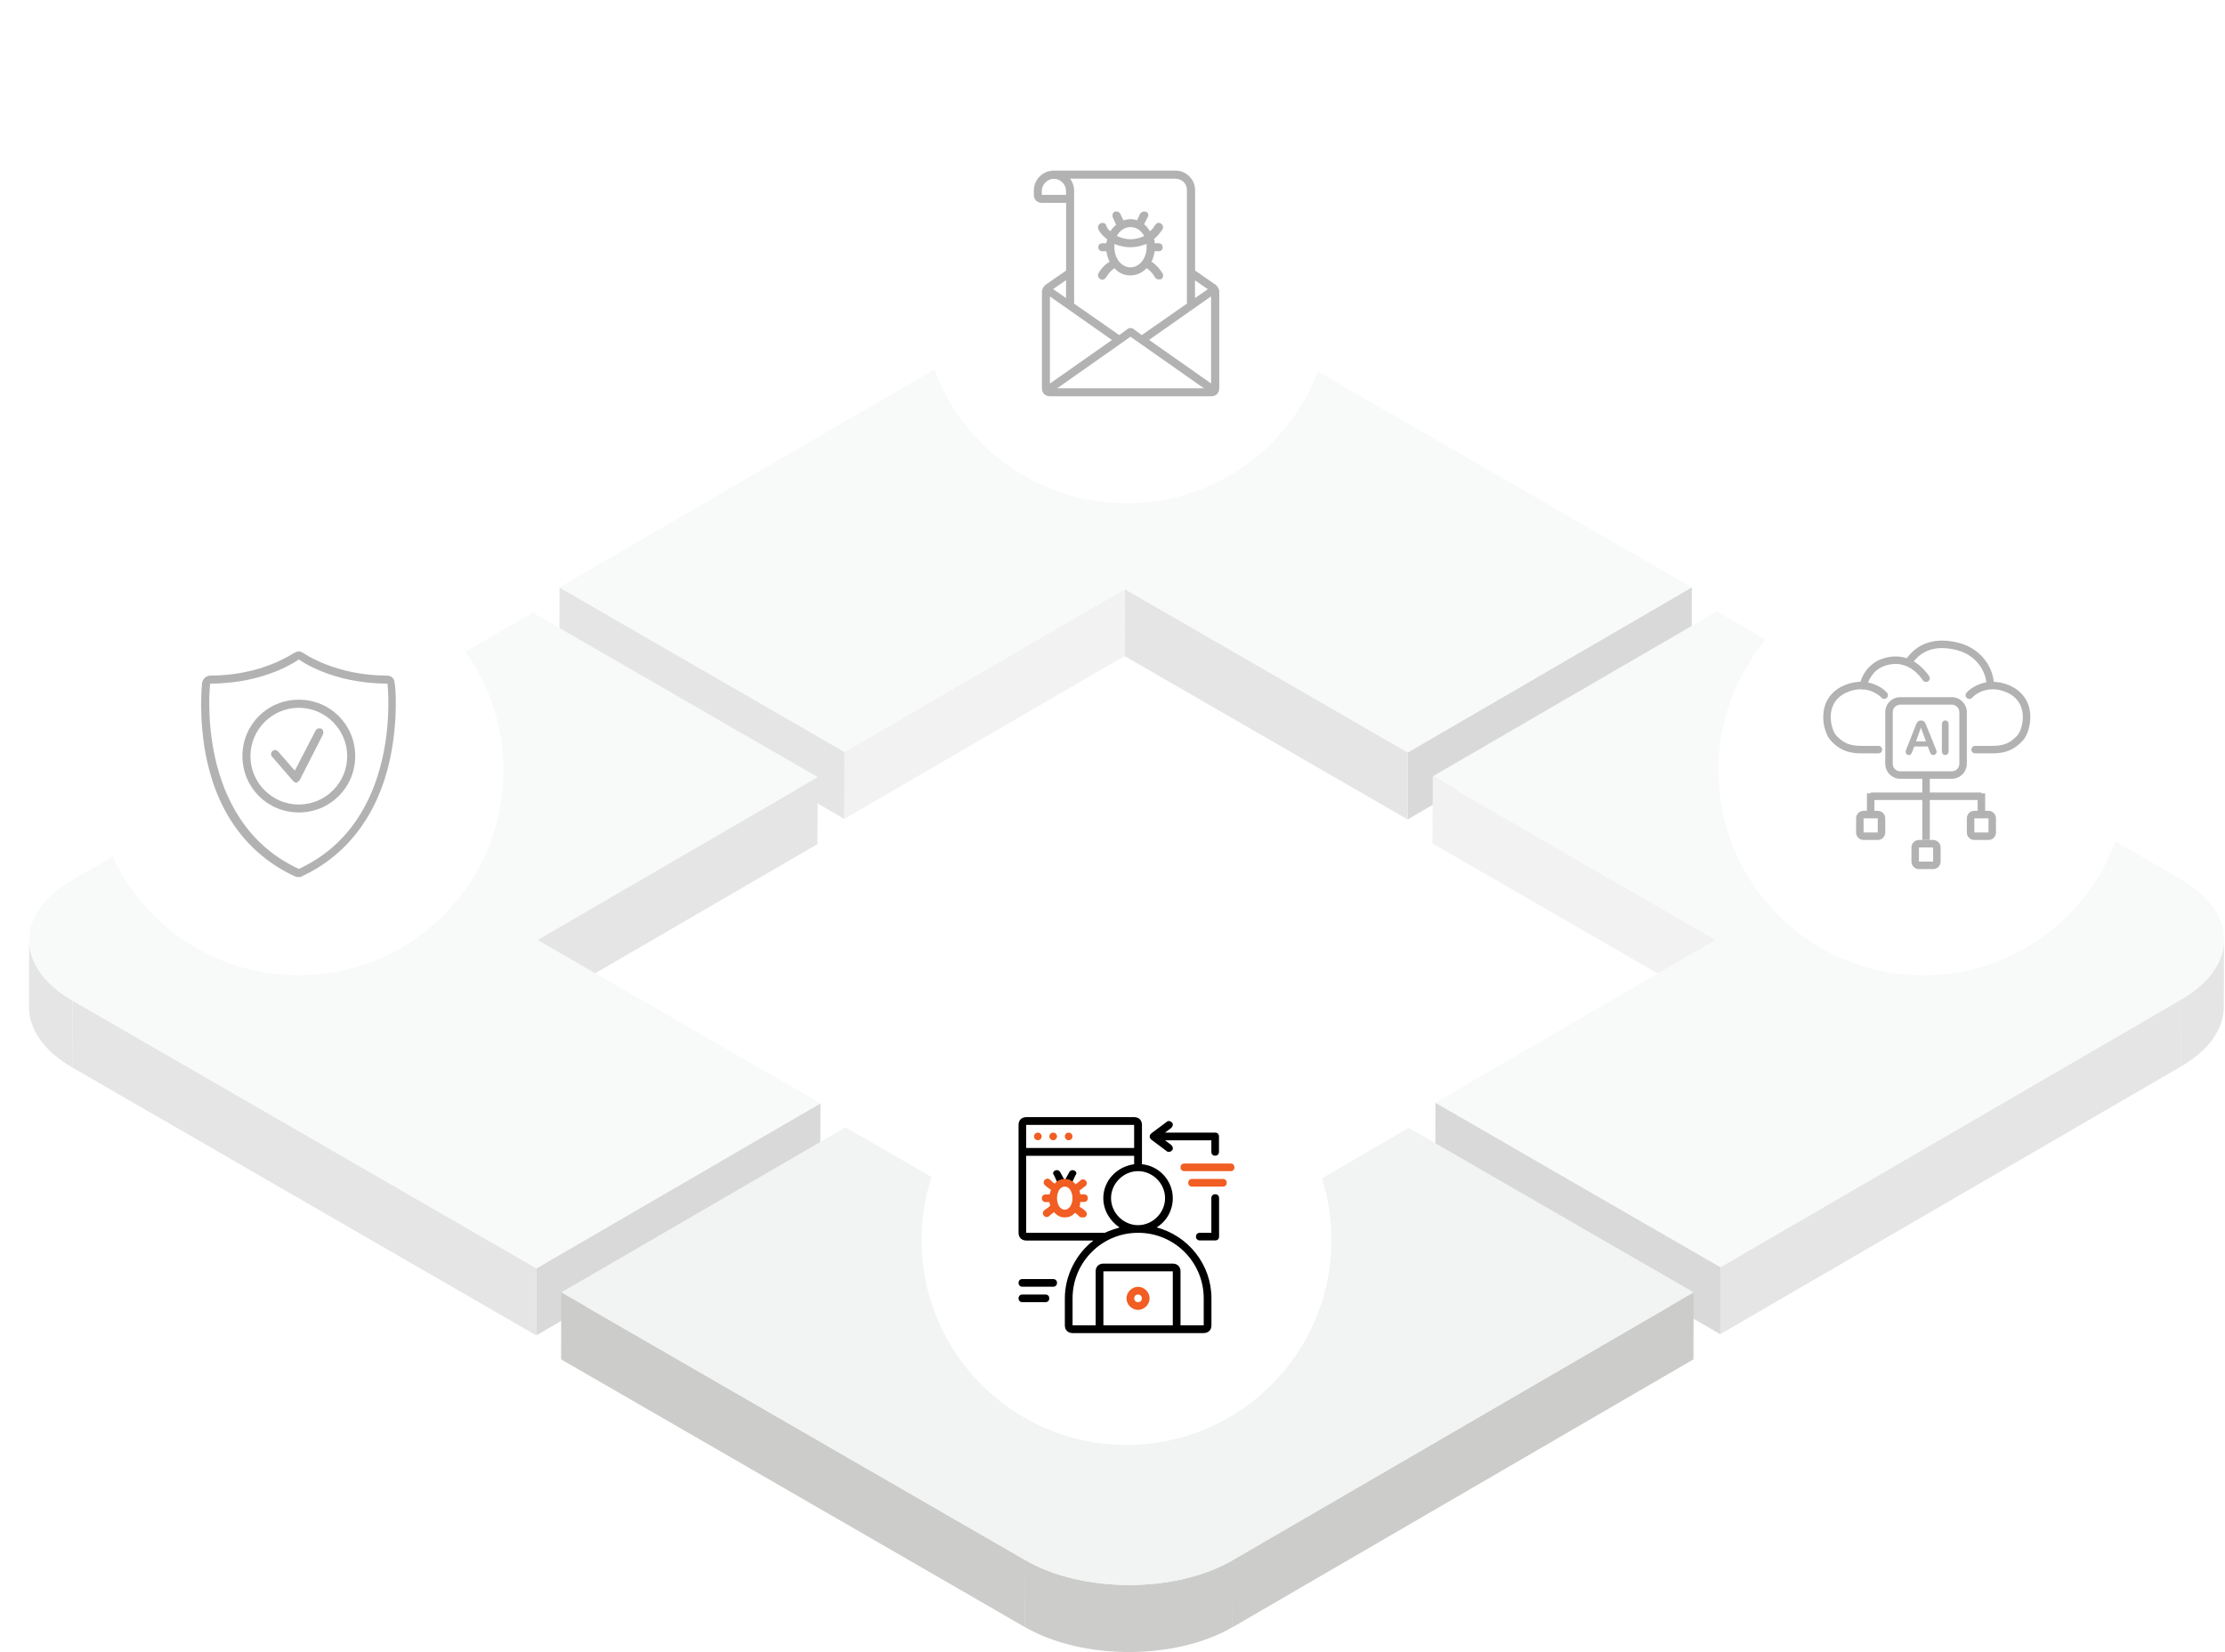 <svg width="594" height="441" viewBox="0 0 594 441" fill="none" xmlns="http://www.w3.org/2000/svg">
<g opacity="0.5">
<path d="M451.657 156.777L451.609 174.689L375.785 218.743L375.834 200.855L451.657 156.777Z" fill="#B3B3B3"/>
<path d="M375.834 200.855L375.785 218.743L300.229 175.126L300.277 157.238L375.834 200.855Z" fill="#CCCCCB"/>
<path d="M300.277 157.238L300.229 175.126L225.4 218.597L225.449 200.709L300.277 157.238Z" fill="#E6E6E5"/>
<path d="M225.449 200.709L225.4 218.597L149.334 174.69L149.383 156.801L225.449 200.709Z" fill="#CCCCCB"/>
<path d="M451.657 156.777L375.809 200.83L300.253 157.214L225.425 200.685L149.334 156.777L272.38 85.296C287.628 76.437 312.417 76.437 327.761 85.296L451.609 156.777H451.657Z" fill="#F2F3F3"/>
<path d="M458.043 250.879L457.994 268.767L382.438 225.175L382.486 207.262L458.043 250.879Z" fill="#E6E6E5"/>
<path d="M593.738 250.854L593.69 268.743C593.69 274.52 589.878 280.272 582.303 284.665L582.351 266.777C589.926 262.384 593.714 256.607 593.738 250.854Z" fill="#CCCCCB"/>
<path d="M459.305 338.257L459.257 356.146L383.166 312.238L383.215 294.35L459.305 338.257Z" fill="#B3B3B3"/>
<path d="M582.351 266.777L582.302 284.665L459.256 356.146L459.304 338.257L582.351 266.777Z" fill="#CCCCCB"/>
<path d="M582.182 234.689C597.526 243.549 597.599 257.918 582.352 266.753L459.305 338.233L383.215 294.325L458.043 250.854L382.486 207.238L458.334 163.185L582.182 234.665V234.689Z" fill="#F2F3F3"/>
<path d="M218.31 207.432L218.237 225.32L143.434 268.791L143.482 250.879L218.31 207.432Z" fill="#CCCCCB"/>
<path d="M7.738 268.816L7.787 250.927C7.787 256.777 11.623 262.626 19.344 267.068L19.295 284.956C11.574 280.515 7.738 274.665 7.738 268.816Z" fill="#CCCCCB"/>
<path d="M143.215 338.549L143.143 356.461L19.295 284.956L19.343 267.068L143.215 338.549Z" fill="#CCCCCB"/>
<path d="M219.04 294.495L218.992 312.383L143.168 356.461L143.217 338.549L219.04 294.495Z" fill="#B3B3B3"/>
<path d="M218.311 207.432L143.507 250.903L219.064 294.52L143.216 338.573L19.344 267.068C4 258.209 3.927 243.864 19.174 235.005L142.221 163.524L218.287 207.432H218.311Z" fill="#F2F3F3"/>
<g filter="url(#filter0_d_5410_312)">
<path d="M79.701 256.364C109.904 256.364 134.402 231.874 134.402 201.68C134.402 171.485 109.904 146.995 79.701 146.995C49.498 146.995 25 171.485 25 201.68C25 231.874 49.498 256.364 79.701 256.364Z" fill="white"/>
</g>
<g filter="url(#filter1_d_5410_312)">
<path d="M300.738 130.369C330.941 130.369 355.439 105.879 355.439 75.684C355.439 45.49 330.941 21 300.738 21C270.535 21 246.037 45.49 246.037 75.684C246.037 105.879 270.535 130.369 300.738 130.369Z" fill="white"/>
</g>
<g filter="url(#filter2_d_5410_312)">
<path d="M513.439 256.369C543.642 256.369 568.14 231.879 568.14 201.684C568.14 171.49 543.642 147 513.439 147C483.236 147 458.738 171.49 458.738 201.684C458.738 231.879 483.236 256.369 513.439 256.369Z" fill="white"/>
</g>
<path d="M521.078 205.885V207.885H507.297V205.885H521.078ZM523.078 203.885V190.104C523.078 189 522.182 188.104 521.078 188.104H507.297C506.192 188.104 505.297 189 505.297 190.104V203.885C505.297 204.99 506.192 205.885 507.297 205.885V207.885L507.091 207.879C505.046 207.776 503.406 206.136 503.302 204.091L503.297 203.885V190.104C503.297 187.895 505.088 186.104 507.297 186.104H521.078L521.284 186.109C523.397 186.216 525.078 187.964 525.078 190.104V203.885L525.072 204.091C524.968 206.136 523.329 207.776 521.284 207.879L521.078 207.885V205.885C522.182 205.885 523.078 204.99 523.078 203.885Z" fill="#666666"/>
<path d="M516.078 230V232H512.299V230H516.078ZM516.078 226.221H512.299V232L512.095 231.99C511.153 231.894 510.405 231.146 510.31 230.205L510.299 230V226.221C510.299 225.186 511.086 224.334 512.095 224.232L512.299 224.221H516.078L516.282 224.232C517.291 224.334 518.078 225.186 518.078 226.221V230L518.067 230.205C517.972 231.146 517.224 231.894 516.282 231.99L516.078 232V226.221Z" fill="#666666"/>
<path d="M530.857 222.221V224.221H527.078V222.221H530.857ZM530.857 218.442H527.078V224.221L526.874 224.211C525.933 224.115 525.184 223.367 525.089 222.426L525.078 222.221V218.442C525.078 217.406 525.865 216.555 526.874 216.453L527.078 216.442H530.857L531.062 216.453C532.07 216.555 532.857 217.407 532.857 218.442V222.221L532.847 222.426C532.751 223.367 532.003 224.115 531.062 224.211L530.857 224.221V218.442Z" fill="#666666"/>
<path d="M501.297 222.221V224.221H497.518V222.221H501.297ZM501.297 218.442H497.518V224.221L497.313 224.211C496.372 224.115 495.624 223.367 495.528 222.426L495.518 222.221V218.442C495.518 217.406 496.305 216.555 497.313 216.453L497.518 216.442H501.297L501.501 216.453C502.509 216.555 503.297 217.407 503.297 218.442V222.221L503.286 222.426C503.191 223.367 502.442 224.115 501.501 224.211L501.297 224.221V218.442Z" fill="#666666"/>
<path d="M518.412 200.44V193.421C518.412 193.056 518.495 192.783 518.661 192.601C518.827 192.418 519.042 192.327 519.305 192.327C519.577 192.327 519.796 192.418 519.962 192.601C520.132 192.779 520.217 193.052 520.217 193.421V200.44C520.217 200.809 520.132 201.085 519.962 201.267C519.796 201.449 519.577 201.54 519.305 201.54C519.046 201.54 518.831 201.449 518.661 201.267C518.495 201.08 518.412 200.805 518.412 200.44Z" fill="#666666"/>
<path d="M515.081 200.38L514.655 199.262H511.033L510.608 200.404C510.442 200.85 510.3 201.152 510.183 201.31C510.065 201.464 509.873 201.541 509.605 201.541C509.378 201.541 509.178 201.458 509.004 201.291C508.829 201.125 508.742 200.937 508.742 200.726C508.742 200.605 508.762 200.479 508.803 200.349C508.843 200.22 508.91 200.039 509.004 199.809L511.282 194.023C511.347 193.857 511.424 193.658 511.513 193.427C511.607 193.192 511.704 192.998 511.805 192.844C511.91 192.69 512.046 192.566 512.212 192.473C512.382 192.376 512.591 192.327 512.838 192.327C513.089 192.327 513.298 192.376 513.464 192.473C513.634 192.566 513.77 192.688 513.871 192.838C513.977 192.988 514.064 193.15 514.133 193.324C514.206 193.494 514.297 193.723 514.406 194.011L516.734 199.76C516.916 200.197 517.007 200.516 517.007 200.714C517.007 200.921 516.92 201.111 516.746 201.285C516.576 201.455 516.369 201.541 516.126 201.541C515.984 201.541 515.863 201.514 515.761 201.462C515.66 201.413 515.575 201.346 515.506 201.261C515.437 201.172 515.362 201.038 515.281 200.86C515.204 200.678 515.138 200.518 515.081 200.38ZM511.507 197.906H514.169L512.826 194.23L511.507 197.906Z" fill="#666666"/>
<path d="M515.188 207.107V224.221H513.188V207.107H515.188Z" fill="#666666"/>
<path d="M529.967 211.775V217.22H527.967V211.775H529.967Z" fill="#666666"/>
<path d="M499.408 211.553L528.968 211.553L528.968 213.553L499.408 213.553L499.408 211.553Z" fill="#666666"/>
<path d="M500.408 211.775V217.22H498.408V211.775H500.408Z" fill="#666666"/>
<path d="M524.999 184.911C526.36 183.356 530.624 180.596 536.178 182.844C540.294 184.51 541.813 187.706 542.008 190.714C542.104 192.194 541.883 193.626 541.517 194.822C541.157 195.997 540.628 197.037 540.035 197.676C539.01 198.78 537.926 199.655 536.597 200.243C535.268 200.831 533.759 201.105 531.923 201.105H527.295C526.743 201.105 526.295 200.658 526.295 200.105C526.295 199.553 526.743 199.105 527.295 199.105H531.923C533.558 199.105 534.776 198.862 535.787 198.414C536.797 197.967 537.668 197.286 538.57 196.314C538.88 195.981 539.292 195.256 539.604 194.237C539.909 193.241 540.09 192.051 540.012 190.843C539.858 188.475 538.722 186.031 535.427 184.697C530.859 182.849 527.458 185.139 526.505 186.229C526.141 186.644 525.509 186.686 525.094 186.322C524.678 185.959 524.635 185.327 524.999 184.911Z" fill="#666666"/>
<path d="M503.77 184.911C502.41 183.356 498.146 180.596 492.592 182.844C488.475 184.51 486.957 187.706 486.762 190.714C486.666 192.194 486.887 193.626 487.253 194.822C487.612 195.997 488.141 197.037 488.734 197.676C489.76 198.78 490.843 199.655 492.173 200.243C493.501 200.831 495.01 201.105 496.847 201.105H501.475C502.027 201.105 502.474 200.658 502.475 200.105C502.475 199.553 502.027 199.105 501.475 199.105H496.847C495.212 199.105 493.994 198.862 492.982 198.414C491.972 197.967 491.102 197.286 490.199 196.314C489.889 195.981 489.478 195.256 489.166 194.237C488.861 193.241 488.679 192.051 488.758 190.843C488.911 188.475 490.047 186.031 493.343 184.697C497.91 182.849 501.311 185.139 502.265 186.229C502.628 186.644 503.26 186.686 503.676 186.322C504.091 185.959 504.134 185.327 503.77 184.911Z" fill="#666666"/>
<path d="M502.592 175.821C505.138 174.973 507.525 175.067 509.656 175.941C511.772 176.809 513.565 178.415 515.007 180.475C515.324 180.927 515.213 181.55 514.761 181.867C514.308 182.184 513.685 182.073 513.368 181.621C512.087 179.791 510.574 178.48 508.898 177.792C507.237 177.111 505.346 177.011 503.225 177.718C499.96 178.806 498.671 181.825 498.449 183.157C498.358 183.702 497.843 184.07 497.299 183.979C496.754 183.889 496.386 183.373 496.477 182.828C496.773 181.049 498.389 177.222 502.592 175.821Z" fill="#666666"/>
<path d="M530.301 182.708C530.301 179.884 528.141 174.897 522.123 173.464C519.013 172.723 516.602 172.928 514.729 173.665C512.854 174.403 511.429 175.708 510.352 177.324C510.045 177.784 509.424 177.908 508.965 177.602C508.505 177.295 508.381 176.674 508.688 176.215C509.944 174.33 511.67 172.719 513.996 171.804C516.323 170.888 519.162 170.703 522.586 171.519C529.637 173.197 532.301 179.101 532.301 182.708C532.301 183.26 531.853 183.708 531.301 183.708C530.749 183.708 530.301 183.26 530.301 182.708Z" fill="#666666"/>
<path d="M323.318 102.359L306.76 90.733L323.318 79.107V102.335V102.359ZM282.238 103.646L301.807 89.883L321.4 103.646H282.238ZM280.295 79.131L296.854 90.757L280.295 102.383V79.155V79.131ZM284.593 74.811V79.544L281.145 77.165L284.593 74.786V74.811ZM278.135 52.019V50.951C278.135 49.228 279.64 47.723 281.364 47.723C283.088 47.723 284.593 49.228 284.593 50.951V52.019H278.135ZM313.849 47.723C315.573 47.723 316.86 49.01 316.86 50.733V81.049L304.817 89.447L302.462 87.723C302.025 87.505 301.612 87.505 301.175 87.723L298.796 89.447L286.754 81.049V50.927C286.754 49.641 286.317 48.573 285.685 47.699H313.873L313.849 47.723ZM322.468 77.189L319.021 79.568V74.835L322.468 77.214V77.189ZM324.629 76.097L319.045 72.214V50.709C319.045 47.917 316.666 45.539 313.873 45.539H281.388C278.377 45.539 275.998 47.893 275.998 50.927V51.995C275.998 53.282 276.872 54.155 278.159 54.155H284.617V72.214L279.033 76.097C278.596 76.534 278.159 77.165 278.159 77.82V103.621C278.159 104.908 279.033 105.782 280.32 105.782H323.342C324.629 105.782 325.503 104.932 325.503 103.621V77.82C325.503 77.165 325.066 76.534 324.653 76.097" fill="#666666"/>
<path d="M300.301 59.544L299.014 56.971C298.796 56.534 298.165 56.316 297.509 56.534C297.072 56.752 296.854 57.408 297.072 58.039L298.359 60.83L300.301 59.544Z" fill="#666666"/>
<path d="M305.909 56.534C305.472 56.316 304.841 56.534 304.404 56.971L303.117 59.762L304.841 61.048L306.346 58.039C306.783 57.383 306.565 56.752 305.909 56.534Z" fill="#666666"/>
<path d="M301.806 71.364C299.427 71.364 297.509 69.01 297.509 66V65.126C298.577 65.563 300.082 66 301.806 66C303.53 66 304.817 65.563 306.103 65.126V66C306.103 69.01 304.161 71.364 301.806 71.364ZM301.806 60.612C303.311 60.612 304.598 61.485 305.472 62.99C304.622 63.427 303.311 63.864 301.806 63.864C300.301 63.864 299.232 63.427 298.14 62.99C299.014 61.485 300.301 60.612 301.806 60.612ZM307.415 69.859C307.852 69.01 308.07 68.136 308.264 67.068H309.333C309.964 67.068 310.401 66.631 310.401 66C310.401 65.369 309.964 64.932 309.333 64.932H308.264C308.264 64.495 308.264 64.277 308.046 63.864C309.551 62.578 310.425 61.073 310.425 61.073C310.644 60.417 310.425 60.005 309.77 59.568C309.114 59.349 308.701 59.568 308.264 60.223C308.264 60.223 307.827 61.097 306.977 61.728C305.909 59.786 303.967 58.5 301.806 58.5C299.645 58.5 297.727 59.786 296.416 61.728C295.566 61.097 295.348 60.223 295.348 60.223C295.129 59.568 294.498 59.374 293.843 59.568C293.187 60.005 292.993 60.442 293.187 61.073C293.187 61.291 293.843 62.578 295.566 63.864C295.566 64.301 295.348 64.519 295.348 64.932H294.28C293.624 64.932 293.211 65.369 293.211 66C293.211 66.631 293.648 67.068 294.28 67.068H295.348C295.566 68.136 295.785 69.01 296.222 69.859C294.061 71.146 293.211 73.087 293.211 73.087C292.993 73.743 293.211 74.155 293.867 74.592C294.304 74.811 294.935 74.592 295.372 73.937C295.372 73.937 296.028 72.65 297.533 71.582C298.601 72.869 300.107 73.524 301.83 73.524C303.554 73.524 305.059 72.675 306.128 71.582C307.633 72.65 308.289 73.937 308.289 73.937C308.507 74.374 308.944 74.592 309.357 74.592H309.794C310.449 74.374 310.644 73.718 310.449 73.087C310.231 72.869 309.381 71.146 307.439 69.859" fill="#666666"/>
<path d="M79.774 173.888C79.337 173.888 78.924 174.107 78.487 174.325C78.269 174.325 70.087 180.345 56.102 180.345C55.033 180.345 54.159 181.219 53.941 182.286C53.941 182.723 52.873 191.971 55.228 202.942C58.457 217.772 66.639 228.33 78.681 233.913C79.118 234.131 79.531 234.131 79.75 234.131C79.968 234.131 80.405 234.131 80.599 233.913C92.642 228.33 100.824 217.553 104.053 202.942C106.432 191.971 105.558 182.723 105.34 182.286C105.34 181.219 104.466 180.345 103.397 180.345C89.413 180.345 81.012 174.325 81.012 174.325C80.575 174.107 80.162 173.888 79.725 173.888M79.774 176.024C79.774 176.024 88.369 182.481 103.446 182.481C103.446 182.481 107.743 219.058 79.774 231.947C51.804 219.034 56.102 182.481 56.102 182.481C71.155 182.481 79.774 176.024 79.774 176.024Z" fill="#666666"/>
<path d="M79.774 186.777C71.373 186.777 64.721 193.452 64.721 201.825C64.721 210.199 71.397 216.874 79.774 216.874C88.15 216.874 94.827 210.199 94.827 201.825C94.827 193.452 88.15 186.777 79.774 186.777ZM79.774 188.937C86.863 188.937 92.69 194.738 92.69 201.85C92.69 208.961 86.888 214.762 79.774 214.762C72.66 214.762 66.857 208.961 66.857 201.85C66.857 194.738 72.66 188.937 79.774 188.937Z" fill="#666666"/>
<path d="M79.119 208.937C78.901 208.937 78.464 208.719 78.269 208.5L72.685 202.044C72.248 201.607 72.248 200.976 72.685 200.539C73.122 200.102 73.754 200.102 74.191 200.539L78.706 205.709L84.291 194.956C84.509 194.52 85.14 194.301 85.796 194.52C86.233 194.738 86.451 195.369 86.233 196.024L79.993 208.282C79.775 208.5 79.556 208.719 79.143 208.937" fill="#666666"/>
</g>
<path d="M452.142 344.981L452.093 362.869L329.047 434.374L329.095 416.461L452.142 344.981Z" fill="#CCCCCB"/>
<path d="M273.715 416.461L273.667 434.374L149.795 362.869L149.843 344.981L273.715 416.461Z" fill="#CCCCCB"/>
<path d="M329.095 416.461L329.047 434.35C313.799 443.209 289.01 443.209 273.666 434.35L273.715 416.461C289.059 425.32 313.848 425.32 329.095 416.461Z" fill="#CCCCCB"/>
<path d="M452.142 344.981L329.095 416.461C313.848 425.32 289.059 425.32 273.715 416.461L149.867 344.981L225.715 300.927L301.272 344.544L376.075 301.073L452.166 344.981H452.142Z" fill="#F2F3F3"/>
<g filter="url(#filter3_d_5410_312)">
<path d="M300.738 381.704C330.941 381.704 355.439 357.214 355.439 327.019C355.439 296.825 330.941 272.335 300.738 272.335C270.535 272.335 246.037 296.825 246.037 327.019C246.037 357.214 270.535 381.704 300.738 381.704Z" fill="white"/>
</g>
<path d="M286.728 312.432C286.315 312.238 285.708 312.432 285.49 312.845L284.251 315.102L283.013 312.845C282.819 312.432 282.188 312.214 281.775 312.432C281.144 312.626 280.949 313.257 281.362 313.67L282.6 316.34C283.207 316.34 283.62 316.146 284.251 316.146C284.883 316.146 285.271 316.146 285.902 316.34L287.141 313.67C287.553 313.257 287.335 312.651 286.728 312.432Z" fill="black"/>
<path d="M321.326 353.791H315.159V339.374C315.159 338.136 314.334 337.311 313.095 337.311H294.57C293.332 337.311 292.507 338.136 292.507 339.374V353.791H286.34V346.583C286.34 336.898 294.158 329.083 303.845 329.083C313.532 329.083 321.35 336.898 321.35 346.583V353.791H321.326ZM313.095 353.791H294.57V339.374H313.095V353.791ZM273.957 329.107V308.524H302.777V310.782C298.236 311.388 294.546 315.102 294.546 319.835C294.546 323.136 296.391 326 298.868 327.65C297.63 328.063 296.197 328.476 294.959 329.083H273.957V329.107ZM273.957 300.272H302.777V306.437H273.957V300.272ZM303.821 312.626C307.73 312.626 311.032 315.927 311.032 319.835C311.032 323.743 307.73 327.044 303.821 327.044C299.912 327.044 296.61 323.743 296.61 319.835C296.61 315.927 299.912 312.626 303.821 312.626ZM308.774 327.65C311.444 326 313.095 323.112 313.095 319.835C313.095 315.102 309.381 311.194 304.865 310.782V300.272C304.865 299.034 304.039 298.209 302.801 298.209H273.982C272.743 298.209 271.918 299.034 271.918 300.272V329.083C271.918 330.32 272.743 331.146 273.982 331.146H291.9C287.359 334.641 284.276 340.417 284.276 346.583V353.791C284.276 355.029 285.102 355.854 286.34 355.854H321.35C322.588 355.854 323.414 355.029 323.414 353.791V346.583C323.414 337.529 317.223 329.908 308.798 327.65" fill="black"/>
<path d="M324.41 318.791C323.803 318.791 323.39 319.204 323.39 319.811V329.083H320.307C319.7 329.083 319.287 329.495 319.287 330.102C319.287 330.709 319.7 331.121 320.307 331.121H324.434C325.041 331.121 325.454 330.709 325.454 330.102V319.811C325.454 319.204 325.041 318.791 324.434 318.791" fill="black"/>
<path d="M324.409 302.335H311.031L312.682 301.097C313.095 300.684 313.289 300.078 312.9 299.665C312.488 299.252 311.881 299.058 311.468 299.471L307.34 302.553C307.146 302.772 306.928 302.966 306.928 303.379C306.928 303.791 307.146 303.985 307.34 304.204L311.468 307.286C311.662 307.481 311.881 307.481 312.075 307.481C312.488 307.481 312.682 307.286 312.9 307.068C313.313 306.655 313.095 306.049 312.682 305.636L311.031 304.398H323.389V307.481C323.389 308.112 323.802 308.5 324.409 308.5C325.016 308.5 325.428 308.087 325.428 307.481V303.354C325.428 302.748 325.016 302.335 324.409 302.335Z" fill="black"/>
<path d="M281.168 341.437H272.938C272.306 341.437 271.918 341.85 271.918 342.456C271.918 343.063 272.331 343.476 272.938 343.476H281.168C281.775 343.476 282.188 343.063 282.188 342.456C282.188 341.85 281.775 341.437 281.168 341.437Z" fill="black"/>
<path d="M279.105 345.563H272.938C272.306 345.563 271.918 345.976 271.918 346.582C271.918 347.189 272.331 347.602 272.938 347.602H279.105C279.712 347.602 280.124 347.189 280.124 346.582C280.124 345.976 279.712 345.563 279.105 345.563Z" fill="black"/>
<path d="M277.065 302.335C277.623 302.335 278.084 302.796 278.084 303.354C278.084 303.913 277.623 304.374 277.065 304.374C276.506 304.374 276.045 303.913 276.045 303.354C276.045 302.796 276.506 302.335 277.065 302.335Z" fill="#F15D22"/>
<path d="M281.168 302.335C281.727 302.335 282.188 302.796 282.188 303.354C282.188 303.913 281.727 304.374 281.168 304.374C280.61 304.374 280.148 303.913 280.148 303.354C280.148 302.796 280.61 302.335 281.168 302.335Z" fill="#F15D22"/>
<path d="M285.295 302.335C285.854 302.335 286.315 302.796 286.315 303.354C286.315 303.913 285.854 304.374 285.295 304.374C284.737 304.374 284.275 303.913 284.275 303.354C284.275 302.796 284.737 302.335 285.295 302.335Z" fill="#F15D22"/>
<path d="M284.251 322.917C283.013 322.917 282.187 321.485 282.187 319.835C282.187 318.184 283.013 316.752 284.251 316.752C285.489 316.752 286.315 318.184 286.315 319.835C286.315 321.485 285.489 322.917 284.251 322.917ZM289.398 320.854C290.005 320.854 290.418 320.442 290.418 319.835C290.418 319.228 290.005 318.816 289.398 318.816H288.379C288.379 318.403 288.184 317.99 288.184 317.796C288.816 317.383 289.204 316.971 289.835 316.558C290.248 316.146 290.248 315.539 289.835 315.126C289.423 314.714 288.816 314.714 288.403 315.126C287.99 315.539 287.577 315.757 287.165 316.146C286.339 315.126 285.319 314.714 284.275 314.714C283.231 314.714 282.212 315.126 281.605 315.951C281.192 315.757 280.779 315.32 280.366 314.932C279.954 314.544 279.347 314.519 278.934 314.932C278.521 315.345 278.521 315.951 278.934 316.364C279.347 316.777 279.954 317.189 280.585 317.602C280.391 318.015 280.391 318.427 280.172 318.84H279.153C278.546 318.84 278.133 319.252 278.133 319.859C278.133 320.466 278.546 320.879 279.153 320.879H280.172C280.172 321.291 280.366 321.704 280.366 321.898C279.76 322.311 279.347 322.723 278.716 323.136C278.303 323.549 278.303 324.155 278.716 324.568C279.128 324.981 279.735 324.981 280.148 324.568C280.561 324.155 280.973 323.937 281.386 323.549C282.212 324.568 283.231 324.981 284.275 324.981C285.319 324.981 286.339 324.568 286.946 323.743C287.359 323.937 287.772 324.35 288.184 324.762C288.379 324.981 288.597 324.981 289.01 324.981C289.423 324.981 289.641 324.981 289.835 324.762C290.248 324.35 290.248 323.743 289.835 323.33C289.423 322.917 288.816 322.505 288.184 322.092C288.379 321.68 288.379 321.267 288.379 320.854H289.398Z" fill="#F15D22"/>
<path d="M303.82 343.5C302.169 343.5 300.736 344.932 300.736 346.583C300.736 348.233 302.169 349.665 303.82 349.665C305.471 349.665 306.903 348.233 306.903 346.583C306.903 344.932 305.471 343.5 303.82 343.5ZM303.82 345.563C304.427 345.563 304.839 345.976 304.839 346.583C304.839 347.189 304.427 347.602 303.82 347.602C303.213 347.602 302.8 347.189 302.8 346.583C302.8 345.976 303.213 345.563 303.82 345.563Z" fill="#F15D22"/>
<path d="M328.536 312.626H316.178C315.571 312.626 315.158 312.214 315.158 311.607C315.158 311 315.571 310.587 316.178 310.587H328.536C329.143 310.587 329.556 311 329.556 311.607C329.556 312.214 329.143 312.626 328.536 312.626Z" fill="#F15D22"/>
<path d="M326.473 316.752H318.242C317.611 316.752 317.223 316.34 317.223 315.733C317.223 315.126 317.635 314.714 318.242 314.714H326.473C327.08 314.714 327.493 315.126 327.493 315.733C327.493 316.34 327.08 316.752 326.473 316.752Z" fill="#F15D22"/>
<defs>
<filter id="filter0_d_5410_312" x="0" y="125.995" width="159.402" height="159.369" filterUnits="userSpaceOnUse" color-interpolation-filters="sRGB">
<feFlood flood-opacity="0" result="BackgroundImageFix"/>
<feColorMatrix in="SourceAlpha" type="matrix" values="0 0 0 0 0 0 0 0 0 0 0 0 0 0 0 0 0 0 127 0" result="hardAlpha"/>
<feOffset dy="4"/>
<feGaussianBlur stdDeviation="12.5"/>
<feComposite in2="hardAlpha" operator="out"/>
<feColorMatrix type="matrix" values="0 0 0 0 0 0 0 0 0 0 0 0 0 0 0 0 0 0 0.15 0"/>
<feBlend mode="normal" in2="BackgroundImageFix" result="effect1_dropShadow_5410_312"/>
<feBlend mode="normal" in="SourceGraphic" in2="effect1_dropShadow_5410_312" result="shape"/>
</filter>
<filter id="filter1_d_5410_312" x="221.037" y="0" width="159.402" height="159.369" filterUnits="userSpaceOnUse" color-interpolation-filters="sRGB">
<feFlood flood-opacity="0" result="BackgroundImageFix"/>
<feColorMatrix in="SourceAlpha" type="matrix" values="0 0 0 0 0 0 0 0 0 0 0 0 0 0 0 0 0 0 127 0" result="hardAlpha"/>
<feOffset dy="4"/>
<feGaussianBlur stdDeviation="12.5"/>
<feComposite in2="hardAlpha" operator="out"/>
<feColorMatrix type="matrix" values="0 0 0 0 0 0 0 0 0 0 0 0 0 0 0 0 0 0 0.15 0"/>
<feBlend mode="normal" in2="BackgroundImageFix" result="effect1_dropShadow_5410_312"/>
<feBlend mode="normal" in="SourceGraphic" in2="effect1_dropShadow_5410_312" result="shape"/>
</filter>
<filter id="filter2_d_5410_312" x="433.738" y="126" width="159.402" height="159.369" filterUnits="userSpaceOnUse" color-interpolation-filters="sRGB">
<feFlood flood-opacity="0" result="BackgroundImageFix"/>
<feColorMatrix in="SourceAlpha" type="matrix" values="0 0 0 0 0 0 0 0 0 0 0 0 0 0 0 0 0 0 127 0" result="hardAlpha"/>
<feOffset dy="4"/>
<feGaussianBlur stdDeviation="12.5"/>
<feComposite in2="hardAlpha" operator="out"/>
<feColorMatrix type="matrix" values="0 0 0 0 0 0 0 0 0 0 0 0 0 0 0 0 0 0 0.15 0"/>
<feBlend mode="normal" in2="BackgroundImageFix" result="effect1_dropShadow_5410_312"/>
<feBlend mode="normal" in="SourceGraphic" in2="effect1_dropShadow_5410_312" result="shape"/>
</filter>
<filter id="filter3_d_5410_312" x="221.037" y="251.335" width="159.402" height="159.369" filterUnits="userSpaceOnUse" color-interpolation-filters="sRGB">
<feFlood flood-opacity="0" result="BackgroundImageFix"/>
<feColorMatrix in="SourceAlpha" type="matrix" values="0 0 0 0 0 0 0 0 0 0 0 0 0 0 0 0 0 0 127 0" result="hardAlpha"/>
<feOffset dy="4"/>
<feGaussianBlur stdDeviation="12.5"/>
<feComposite in2="hardAlpha" operator="out"/>
<feColorMatrix type="matrix" values="0 0 0 0 0 0 0 0 0 0 0 0 0 0 0 0 0 0 0.15 0"/>
<feBlend mode="normal" in2="BackgroundImageFix" result="effect1_dropShadow_5410_312"/>
<feBlend mode="normal" in="SourceGraphic" in2="effect1_dropShadow_5410_312" result="shape"/>
</filter>
</defs>
</svg>
